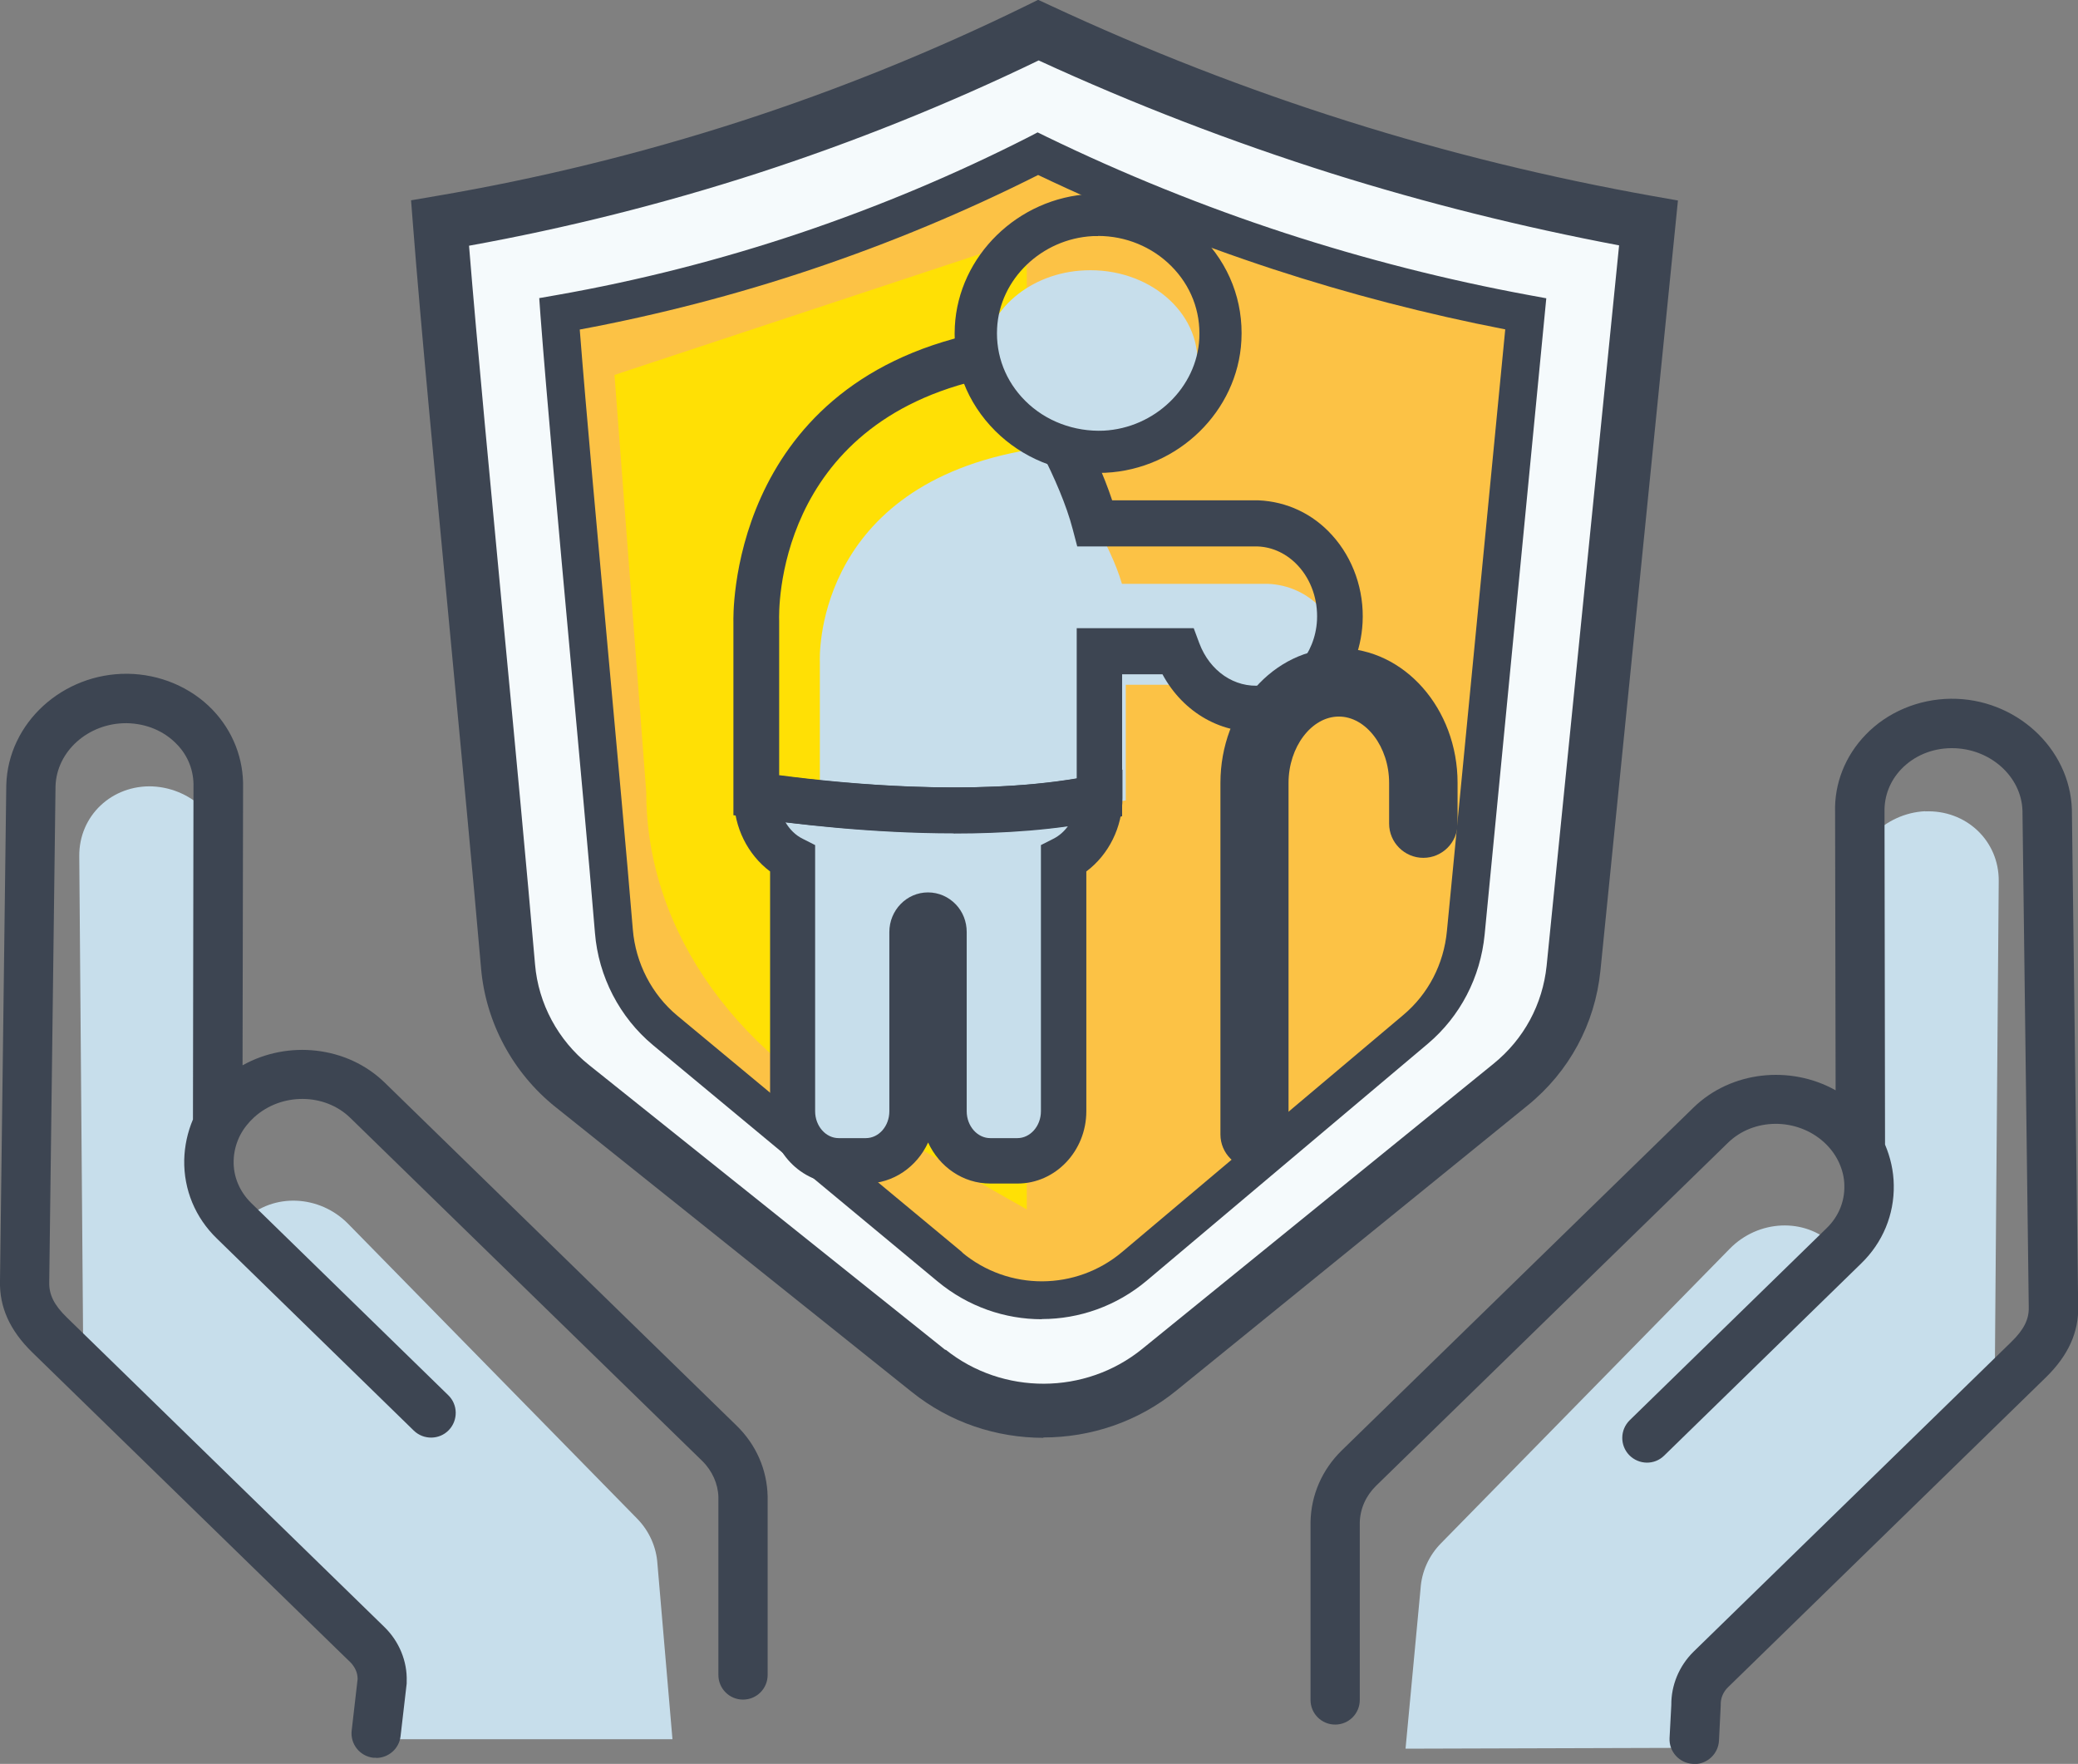 <?xml version="1.0" encoding="UTF-8"?><svg id="Vrstva_1" xmlns="http://www.w3.org/2000/svg" viewBox="0 0 119 101"><rect x="0" y="0" width="119" height="101" fill="#808080" stroke="none"/><defs><style>.cls-1{fill:#c7deeb;}.cls-1,.cls-2,.cls-3,.cls-4,.cls-5{stroke-width:0px;}.cls-2{fill:#ffe005;}.cls-3{fill:#3d4552;}.cls-4{fill:#f5fafc;}.cls-5{fill:#fcc245;}</style></defs><path class="cls-1" d="m8.74,45.03h0c2.35.11,4.26,2.06,4.28,4.37l.17,21.63c.2-.44.48-.86.86-1.21,1.61-1.52,4.25-1.41,5.89.26l16.54,16.87c.7.71,1.11,1.64,1.17,2.6l.86,10.04h-16.99l.08-1.88c0-.64-.27-1.26-.73-1.73l-14.94-15.24c-.74-.75-1.16-1.75-1.16-2.76l-.23-28.96c-.02-2.31,1.87-4.09,4.22-3.99"/><path class="cls-3" d="m21.54,100.65c-.05,0-.11,0-.16,0-.78-.09-1.33-.79-1.24-1.56l.34-2.95c0-.36-.15-.69-.42-.96L1.85,77.44c-1.29-1.26-1.89-2.6-1.85-4.1l.36-28.39c.1-3.56,3.23-6.4,6.94-6.37,1.85.02,3.63.77,4.87,2.06,1.17,1.22,1.79,2.81,1.75,4.48l-.03,15.88c2.59-1.45,5.98-1.11,8.14.99l20.15,19.64c1.12,1.09,1.75,2.53,1.78,4.06v10.22c0,.78-.63,1.41-1.41,1.41s-1.41-.63-1.41-1.41v-10.19c-.02-.75-.35-1.5-.93-2.07l-20.15-19.64c-1.47-1.43-3.94-1.45-5.5-.04-.33.3-.6.64-.8,1.02-.02.04-.04.08-.06.12-.2.43-.31.89-.32,1.36-.02.91.34,1.76,1.01,2.42l11.28,11c.56.54.57,1.44.03,2-.54.56-1.44.57-2,.03l-11.28-11c-1.24-1.2-1.9-2.8-1.87-4.5.02-.81.19-1.59.5-2.32l.03-19.02c.03-.94-.31-1.81-.96-2.47-.73-.76-1.75-1.18-2.86-1.2h-.04c-2.17,0-3.98,1.61-4.04,3.61l-.36,28.39c-.02.72.28,1.32,1,2.02l18.2,17.74c.84.82,1.31,1.96,1.27,3.11v.12s-.35,3.01-.35,3.01c-.08.72-.69,1.25-1.4,1.25Z"/><path class="cls-1" d="m110.26,46.45h0c-2.35.11-4.26,2.06-4.28,4.37l-.17,21.63c-.2-.44-.48-.86-.86-1.21-1.61-1.52-4.25-1.41-5.89.26l-16.54,16.87c-.7.71-1.11,1.64-1.17,2.6l-.86,9.16,16.95-.05-.04-.94c0-.64.27-1.26.73-1.73l14.94-15.24c.74-.75,1.16-1.75,1.16-2.76l.23-28.96c.02-2.31-1.87-4.09-4.22-3.99"/><path class="cls-3" d="m97.02,101s-.05,0-.07,0c-.78-.04-1.38-.7-1.34-1.48l.1-1.89c-.01-1.14.45-2.24,1.27-3.05l18.2-17.74c.72-.7,1.02-1.3,1-1.99l-.36-28.43c-.06-1.97-1.87-3.58-4.04-3.58-.01,0-.03,0-.04,0-1.11.01-2.13.44-2.86,1.2-.64.67-.98,1.53-.96,2.44l.03,19.06c.31.73.49,1.51.5,2.32.03,1.69-.63,3.29-1.87,4.49l-11.28,11c-.56.55-1.45.53-2-.03-.54-.56-.53-1.45.03-2l11.28-11c.67-.65,1.03-1.51,1.01-2.42,0-.47-.12-.93-.32-1.36-.02-.04-.04-.08-.06-.12-.19-.37-.46-.72-.79-1.02-1.56-1.41-4.03-1.4-5.5.04l-20.15,19.64c-.58.57-.91,1.31-.93,2.1v10.16c0,.78-.63,1.41-1.41,1.41s-1.41-.63-1.41-1.41v-10.19c.03-1.56.67-3,1.78-4.09l20.15-19.64c2.16-2.1,5.55-2.44,8.14-.99l-.03-15.92c-.05-1.63.57-3.22,1.75-4.44,1.24-1.29,3.02-2.04,4.87-2.06,3.69-.04,6.83,2.81,6.94,6.35l.36,28.43c.04,1.48-.56,2.82-1.85,4.08l-18.2,17.74c-.28.27-.43.63-.42,1.01v.05s-.1,2-.1,2c-.04.75-.66,1.34-1.41,1.34Z"/><path class="cls-4" d="m53.18,78.49l-20.41-16.32c-2.11-1.69-3.44-4.16-3.67-6.84-1.06-12.33-3.11-32.44-3.9-42.57,5.21-.88,11.2-2.24,17.68-4.33,6.37-2.06,11.91-4.42,16.58-6.71,4.94,2.31,10.7,4.65,17.25,6.71,6.43,2.02,12.39,3.39,17.69,4.33l-4.29,42.68c-.26,2.61-1.56,5-3.6,6.66l-20.12,16.33c-3.84,3.12-9.35,3.14-13.21.05"/><path class="cls-3" d="m59.75,82.33c-2.68,0-5.35-.87-7.54-2.63l-20.41-16.32c-2.43-1.95-3.98-4.83-4.25-7.92-.47-5.41-1.14-12.44-1.78-19.24-.82-8.68-1.68-17.65-2.12-23.34l-.11-1.41,1.4-.24c5.9-1,11.77-2.44,17.46-4.28,5.59-1.81,11.1-4.04,16.38-6.63l.67-.33.67.31c5.51,2.57,11.25,4.81,17.06,6.64,5.7,1.8,11.59,3.24,17.49,4.29l1.42.25-4.44,44.11c-.31,3.04-1.79,5.78-4.17,7.71l-20.12,16.33c-2.2,1.79-4.91,2.68-7.61,2.68Zm-5.6-5.05c3.27,2.62,8.01,2.6,11.26-.04l20.12-16.33c1.74-1.41,2.81-3.4,3.04-5.61l4.15-41.25c-5.56-1.05-11.09-2.43-16.47-4.12-5.7-1.8-11.34-3.97-16.77-6.47-5.21,2.52-10.63,4.69-16.12,6.47-5.38,1.74-10.92,3.13-16.5,4.14.46,5.68,1.25,13.9,2,21.88.65,6.81,1.31,13.84,1.78,19.27.19,2.25,1.32,4.35,3.09,5.76l20.41,16.32Z"/><path class="cls-5" d="m54.41,72.56l-16.32-13.55c-1.69-1.4-2.75-3.45-2.94-5.68-.85-10.24-2.49-26.93-3.12-35.35,4.17-.73,8.95-1.86,14.14-3.6,5.09-1.71,9.52-3.67,13.26-5.57,3.95,1.92,8.56,3.86,13.8,5.57,5.14,1.68,9.91,2.82,14.14,3.6l-3.43,35.44c-.21,2.16-1.25,4.15-2.88,5.53l-16.09,13.56c-3.07,2.59-7.48,2.6-10.56.04"/><path class="cls-3" d="m59.66,75.54c-2.11,0-4.22-.72-5.95-2.15l-16.32-13.55c-1.9-1.58-3.12-3.92-3.32-6.43-.37-4.48-.9-10.2-1.42-15.92-.66-7.23-1.34-14.7-1.7-19.44l-.07-.98.97-.17c4.73-.83,9.43-2.03,13.98-3.56,4.48-1.51,8.89-3.36,13.11-5.51l.48-.25.49.24c4.41,2.14,9.01,4,13.66,5.52,4.57,1.49,9.28,2.69,14,3.56l.98.18-3.53,36.43c-.24,2.46-1.4,4.69-3.26,6.26l-16.09,13.56c-1.74,1.46-3.87,2.2-6.01,2.2Zm-4.56-3.82c2.66,2.21,6.52,2.2,9.17-.04l16.09-13.56c1.43-1.2,2.32-2.91,2.5-4.81l3.34-34.45c-4.49-.87-8.96-2.03-13.3-3.45-4.57-1.5-9.09-3.31-13.45-5.39-4.17,2.1-8.52,3.91-12.93,5.39-4.34,1.46-8.82,2.62-13.32,3.46.37,4.73,1.01,11.69,1.62,18.43.52,5.72,1.05,11.45,1.42,15.93.16,1.92,1.09,3.72,2.55,4.93l16.32,13.55Z"/><path class="cls-2" d="m35.19,21.47c.61,7.97,1.21,15.94,1.82,23.91,0,8.02,5.36,15.45,14.07,19.49l7.7,4.37h.02V13.82l-.25-.08-23.36,7.73Z"/><path class="cls-1" d="m76.74,37.86c-.12,2.05-1.81,3.75-3.9,3.93-1.97.17-3.69-.95-4.38-2.58h-3.99v6.62c-6.19,1.16-14.18.34-17.52-.1v-7.86s-.47-9.76,11.5-12.03c.85-.16,1.72.19,2.21.89,1.07,1.54,2.92,4.4,3.59,6.7h8.35c2.39.09,4.29,2.06,4.15,4.44"/><path class="cls-3" d="m71.85,66.92c-1.08,0-1.96-.88-1.96-1.96v-20.13c0-4.25,3.05-7.71,6.79-7.71s6.79,3.46,6.79,7.71v2.33c0,1.08-.88,1.96-1.96,1.96s-1.96-.88-1.96-1.96v-2.33c0-2.06-1.32-3.8-2.88-3.8s-2.88,1.74-2.88,3.8v20.13c0,1.08-.88,1.96-1.96,1.96Z"/><path class="cls-1" d="m62.97,45.67v.03c0,1.55-.85,2.88-2.07,3.49v14.44c0,1.57-1.18,2.84-2.65,2.84h-1.55c-1.46,0-2.65-1.27-2.65-2.84v-10.26c0-.27-.1-.51-.27-.69-.17-.18-.39-.29-.65-.29-.51,0-.91.44-.91.97v10.26c0,1.57-1.19,2.84-2.65,2.84h-1.55c-1.46,0-2.65-1.27-2.65-2.84v-14.44c-1.22-.62-2.07-1.95-2.07-3.49v-.15c3.75.54,12.71,1.54,19.65.12"/><path class="cls-3" d="m58.26,67.77h-1.55c-1.57,0-2.92-.96-3.56-2.35-.64,1.39-1.99,2.35-3.56,2.35h-1.55c-2.17,0-3.94-1.86-3.94-4.14v-13.73c-1.28-.96-2.07-2.53-2.07-4.21v-1.64l1.48.21c3.51.5,12.42,1.52,19.21.13l1.56-.32v1.62c0,1.68-.79,3.25-2.07,4.21v13.73c0,2.28-1.77,4.14-3.94,4.14Zm-5.11-16.67c.6,0,1.17.25,1.59.69.4.42.62.98.62,1.58v10.26c0,.85.61,1.54,1.35,1.54h1.55c.74,0,1.35-.69,1.35-1.54v-15.24l.71-.36c.34-.17.63-.43.85-.74-5.75.78-12.3.26-16.19-.21.24.41.58.75.99.95l.71.36v15.24c0,.85.61,1.54,1.35,1.54h1.55c.75,0,1.35-.69,1.35-1.54v-10.26c0-1.25.99-2.27,2.21-2.27Z"/><path class="cls-3" d="m54.63,47.72c-4.77,0-9.23-.55-11.5-.88l-1.13-.16v-11.09c0-.08-.41-13.45,13.93-16.51,1.51-.32,3.03.35,3.87,1.72,1.09,1.77,2.94,4.97,3.89,7.85h8.38c1.62.07,3.11.77,4.21,1.99,1.21,1.33,1.85,3.16,1.75,5.02h0c-.17,3.25-2.56,5.92-5.57,6.21-2.44.25-4.7-1.05-5.89-3.26h-2.31v8.13l-1.05.22c-2.71.57-5.72.77-8.61.77Zm-9.99-3.33c3.82.5,11.06,1.19,17.02.18v-8.6h6.7l.32.86c.6,1.6,2.02,2.57,3.55,2.42,1.69-.16,3.09-1.8,3.19-3.73h0c.06-1.17-.33-2.3-1.07-3.11-.63-.69-1.46-1.09-2.33-1.12h-10.33s-.26-.99-.26-.99c-.72-2.77-2.74-6.27-3.88-8.11-.25-.41-.68-.62-1.08-.53-12.13,2.59-11.87,13.42-11.85,13.88v8.86Z"/><path class="cls-1" d="m62.77,25.88c-3.64.16-6.63-2.38-6.45-5.47.15-2.65,2.68-4.8,5.8-4.93,3.64-.16,6.63,2.38,6.45,5.47-.16,2.64-2.69,4.8-5.8,4.93"/><path class="cls-3" d="m62.89,27.09c-2.22,0-4.35-.87-5.9-2.42-1.61-1.61-2.43-3.73-2.31-5.98.21-4.04,3.62-7.37,7.77-7.58,2.38-.11,4.68.76,6.33,2.41,1.61,1.61,2.43,3.73,2.31,5.98-.21,4.04-3.62,7.37-7.78,7.57h0c-.14,0-.28.01-.42.01Zm-.01-13.57c-.1,0-.2,0-.3,0-2.93.15-5.34,2.47-5.48,5.28-.08,1.56.49,3.03,1.61,4.15,1.17,1.17,2.81,1.78,4.49,1.71h0c2.93-.15,5.34-2.47,5.48-5.28.08-1.56-.49-3.03-1.61-4.15-1.1-1.1-2.61-1.72-4.19-1.72Z"/></svg>